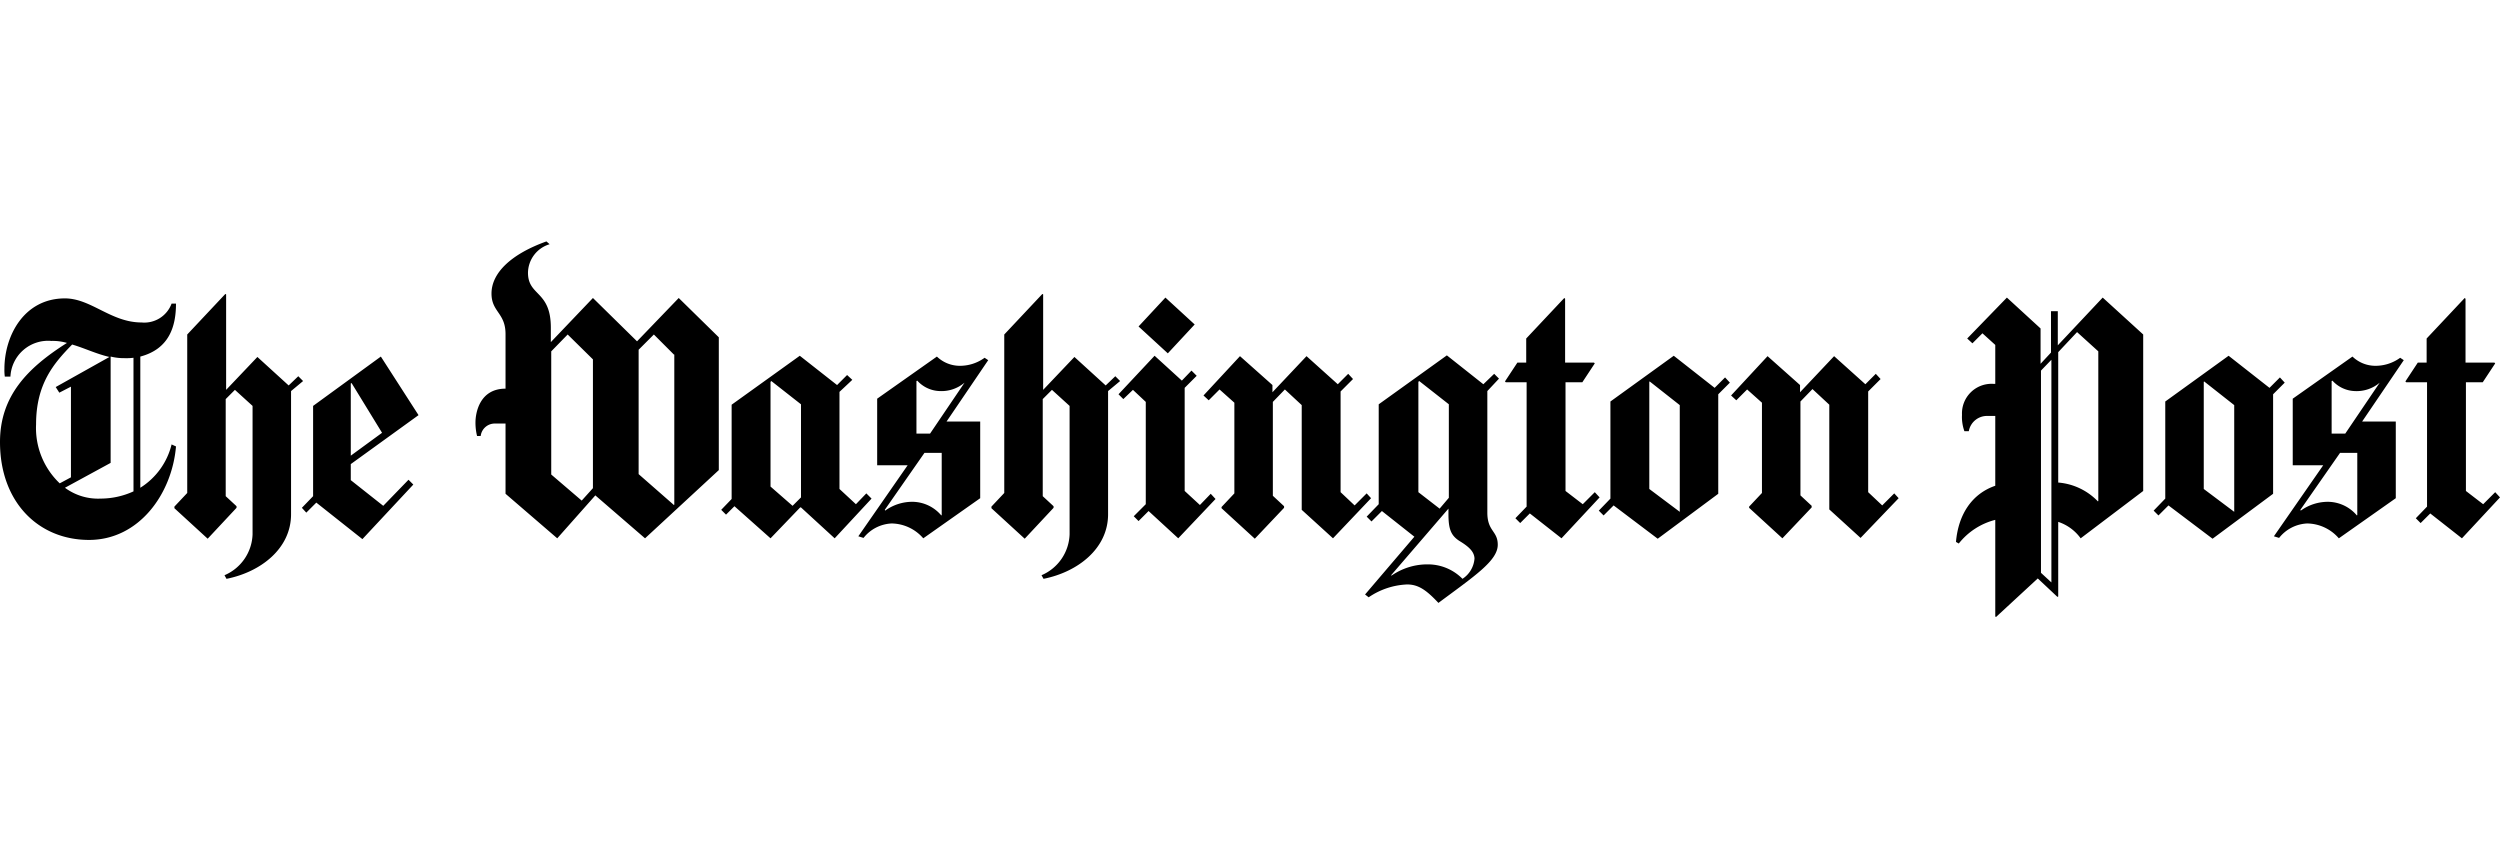 <svg xmlns="http://www.w3.org/2000/svg" width="233" height="80" viewBox="0 0 233 80"><path d="M13.077,33.232V45.459A6.605,6.605,0,0,0,15.992,41.421l.411.187c-.374,4.412-3.437,8.713-8.108,8.713C3.587,50.321,0,46.806,0,41.197c0-4.3,2.578-6.918,6.24-9.236a4.727,4.727,0,0,0-1.457-.187,3.515,3.515,0,0,0-3.811,3.328H.448A4.528,4.528,0,0,1,.411,34.391c0-3.104,1.831-6.581,5.642-6.581,2.429,0,4.297,2.244,7.136,2.244a2.709,2.709,0,0,0,2.802-1.757h.411c0,2.131-.635,4.225-3.325,4.936M6.725,32.11c-1.719,1.757-3.363,3.665-3.363,7.441a7.116,7.116,0,0,0,2.204,5.497l1.046-.561V36.036l-1.084.561-.336-.524,5.007-2.804c-1.27-.299-2.317-.823-3.475-1.159m5.717,1.234a5.012,5.012,0,0,1-.785.037,5.301,5.301,0,0,1-1.345-.15V43.141L6.053,45.459A5.186,5.186,0,0,0,9.378,46.469a7.369,7.369,0,0,0,3.064-.673ZM27.126,36.448v11.48c0,3.216-2.84,5.385-6.016,6.02l-.187-.337A4.293,4.293,0,0,0,23.539,49.797V37.831l-1.644-1.496-.859.86v9.049l1.009.935v.15l-2.69,2.879-3.101-2.842v-.15l1.196-1.271V31.175l3.55-3.777.075.037v8.9l2.914-3.066,2.914,2.655.897-.86.448.449Zm5.567,6.806v1.496l3.026,2.393,2.354-2.431.448.449-4.745,5.085L29.48,46.843l-.934.935-.411-.449,1.046-1.084V37.831l6.314-4.599,3.512,5.459Zm.075-7.553-.075.037V42.468l2.914-2.131ZM60.118,50.171l-4.633-4.001-3.55,4.001L47.116,46.02V39.476h-.934a1.321,1.321,0,0,0-1.382,1.159H44.463a5.121,5.121,0,0,1-.149-1.271c0-.86.374-3.141,2.802-3.141V31.138c0-1.982-1.308-2.057-1.308-3.777,0-1.907,1.793-3.665,5.119-4.861l.299.262A2.815,2.815,0,0,0,49.208,25.417c0,2.206,2.13,1.645,2.13,5.123V31.886l3.923-4.113,4.11,4.038,3.886-4.038L66.993,31.437V43.814ZM55.261,33.494,52.907,31.175l-1.532,1.571V44.225L54.215,46.656l1.046-1.159Zm7.547-.449-1.868-1.87-1.42,1.421V44.188l3.288,2.879.037-.037v-13.985ZM77.791,50.171l-3.139-2.879h-.075L71.813,50.171l-3.363-2.991-.785.785-.448-.449.971-1.01V37.719l6.352-4.562,3.475,2.73.934-.935.486.449-1.196,1.122v9.049l1.532,1.421.971-1.01.486.486ZM74.653,37.682l-2.765-2.169-.075.075v9.76l2.055,1.795.785-.785V37.682Zm13.563,1.608h3.139v7.142L86.049,50.171a3.968,3.968,0,0,0-2.952-1.384,3.541,3.541,0,0,0-2.615,1.346l-.486-.15,4.596-6.619H81.752V37.158L87.319,33.232a3.084,3.084,0,0,0,2.055.86,3.896,3.896,0,0,0,2.391-.748l.336.224ZM87.73,42.206H86.161l-3.699,5.31.037.075a4.297,4.297,0,0,1,2.541-.823A3.557,3.557,0,0,1,87.73,48.04l.037-.037V42.206ZM89.897,35.662a3.325,3.325,0,0,1-2.317.785,2.934,2.934,0,0,1-2.092-.972l-.075.037v4.899h1.27L89.897,35.662Zm13.376.785v11.48c0,3.216-2.84,5.385-6.016,6.02l-.187-.337A4.293,4.293,0,0,0,99.686,49.797V37.831l-1.644-1.496-.859.86v9.049l1.009.935v.15l-2.69,2.879-3.101-2.842v-.15l1.196-1.271V31.175l3.55-3.777.075.037v8.9l2.914-3.066,2.914,2.655.897-.86.448.449Zm6.539,13.723L107.047,47.628l-.934.935-.448-.449,1.121-1.122V37.457l-1.196-1.122-.897.86-.448-.449,3.363-3.59,2.541,2.318.897-.935.486.486-1.121,1.122v9.61l1.42,1.309,1.009-1.047.448.486Zm-.971-17.238-2.728-2.505,2.503-2.692,2.728,2.505Zm15.394,17.238L121.32,47.516V37.756l-1.569-1.458-1.121,1.159v8.75l1.046.972v.15l-2.728,2.879-3.101-2.842v-.112l1.196-1.271V37.532l-1.382-1.234-1.009,1.01-.486-.449,3.4-3.665,3.026,2.692v.673l3.176-3.365,2.914,2.618.971-.972.448.486-1.158,1.159v9.386l1.308,1.234,1.121-1.122.411.449Zm14.385-13.723V47.778c0,1.757.971,1.683.971,2.991,0,1.496-2.167,2.917-5.53,5.422-1.121-1.197-1.868-1.72-2.914-1.72a6.837,6.837,0,0,0-3.587,1.197l-.336-.262,4.596-5.385-3.026-2.393-.971.972-.448-.449,1.121-1.159V37.682l6.352-4.562,3.4,2.692,1.009-.972.448.449Zm-2.578,13.985c-.822-.524-1.046-1.122-1.046-2.543v-.486l-5.343,6.207.037.037a5.864,5.864,0,0,1,3.437-1.047,4.514,4.514,0,0,1,3.176,1.346,2.463,2.463,0,0,0,1.121-1.907c-.037-.636-.523-1.084-1.382-1.608m-1.009-12.751-2.765-2.169-.075.075V45.871l1.98,1.533.859-1.01V37.682Zm10.499,12.489-2.952-2.318-.897.897-.448-.449,1.046-1.084V35.625H140.338l-.075-.075,1.158-1.757h.822V31.549l3.55-3.777.075.075v5.946H148.558l.075.075L147.475,35.625h-1.569V45.759l1.607,1.234,1.121-1.122.448.486ZM160.141,36.747v9.274l-5.642,4.188-4.11-3.104-.934.935-.448-.449,1.084-1.122V37.42l5.903-4.263,3.811,2.991.971-.972.448.486Zm-3.587,1.01-2.802-2.206-.037.037v9.984l2.84,2.131Zm16.851,12.377-2.914-2.655V37.719l-1.569-1.458-1.121,1.159v8.75l1.046.972v.15L166.119,50.171l-3.101-2.842v-.112l1.196-1.271V37.532l-1.382-1.234-1.009,1.01-.486-.449,3.4-3.665,3.026,2.692v.673l3.176-3.365,2.914,2.618.971-.972.448.486-1.158,1.159v9.386l1.308,1.234,1.121-1.122.411.449Zm20.513.037a4.203,4.203,0,0,0-2.092-1.533V55.593l-.075.037-1.831-1.72L186.034,57.5l-.075-.037V48.451A6.323,6.323,0,0,0,182.559,50.657l-.262-.15c.224-2.58,1.495-4.487,3.662-5.235V38.766h-.71a1.722,1.722,0,0,0-1.756,1.421h-.411a3.924,3.924,0,0,1-.224-1.533,2.757,2.757,0,0,1,2.914-2.879h.187V32.147l-1.196-1.084-.934.935-.486-.449,3.699-3.814,3.139,2.879v3.291l.971-1.047V29.006h.635v3.178l4.185-4.45,3.774,3.44V45.759ZM191.19,33.531l-.971,1.01V53.387l.971.897Zm4.372-.785-1.98-1.795-1.756,1.87V44.973a5.774,5.774,0,0,1,3.699,1.757l.037-.037Zm16.291,4.001v9.274l-5.642,4.188-4.11-3.104-.934.935-.448-.449,1.084-1.122V37.42l5.903-4.263,3.811,2.991.971-.972.448.486Zm-3.624,1.01-2.802-2.206-.037.037v9.984l2.84,2.131Zm11.919,1.533h3.139v7.142L217.98,50.171a3.968,3.968,0,0,0-2.952-1.384,3.541,3.541,0,0,0-2.615,1.346l-.486-.15,4.596-6.619H213.683V37.158l5.567-3.926a3.084,3.084,0,0,0,2.055.86,3.896,3.896,0,0,0,2.391-.748l.336.224Zm-.486,2.917h-1.569l-3.699,5.31.037.075a4.297,4.297,0,0,1,2.541-.823,3.557,3.557,0,0,1,2.69,1.271l.037-.037V42.206Zm2.13-6.544a3.325,3.325,0,0,1-2.317.785,2.934,2.934,0,0,1-2.092-.972l-.075.037v4.899h1.27l3.213-4.749Zm7.66,14.509-2.952-2.318L225.602,48.75l-.448-.449,1.046-1.084V35.625h-1.943l-.075-.075,1.158-1.757h.822V31.549l3.55-3.777.075.075v5.946h2.69l.075.075L231.393,35.625h-1.569V45.759l1.607,1.234,1.121-1.122L233,46.357Z"/></svg>